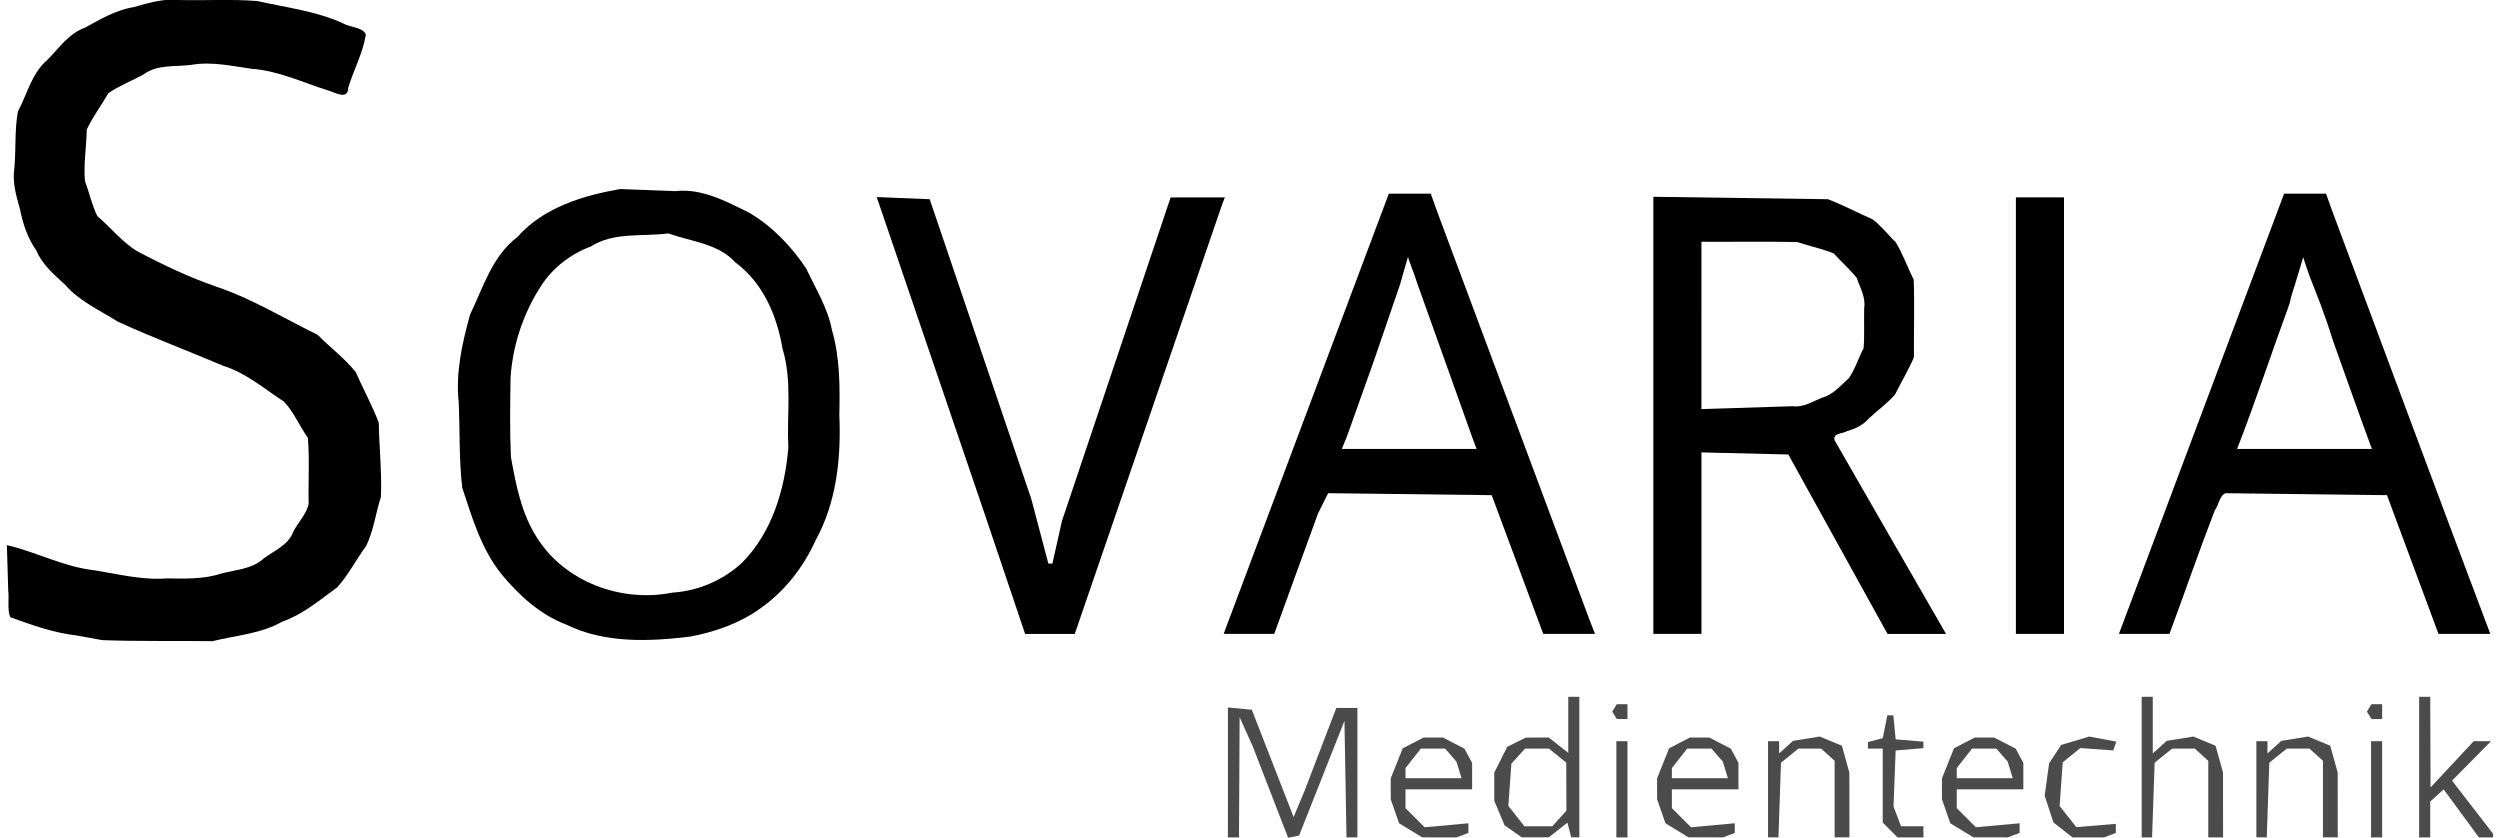 <svg xmlns="http://www.w3.org/2000/svg" xmlns:xlink="http://www.w3.org/1999/xlink" width="2150.06" height="720.463" viewBox="0 0 215.06 72.463"><g stroke-width=".32"><g><path d="m196.98 16.752c-4.761 12.694-9.528 25.386-14.289 38.08 1.458 3.76e-4 2.915-2.89e-4 4.373-2e-3 1.315-3.55 2.547-7.136 3.913-10.664 0.344-0.456 0.425-1.344 0.951-1.503 4.65 0.056 9.299 0.113 13.949 0.169 1.486 4 2.971 8 4.457 12h4.481c-4.579-12.121-9.069-24.276-13.61-36.412-0.201-0.556-0.401-1.112-0.601-1.668-1.208-8e-6 -2.415 6e-6 -3.623 4.2e-5zm1.649 5.496c0.748 2.29 0.53 1.52 1.5 4.067 0.719 2.008 0.465 1.243 1.114 3.252 1.116 3.086 2.184 6.19 3.331 9.265h-11.658c1.606-4.15 3.007-8.379 4.533-12.56 0.321-1.371 0 0 1.181-4.024z"/><path d="m173.78 35.953v-18.88h4.16v37.76h-4.16z"/><path d="m142.42 17.021v37.811h4.16v-15.699c2.505 0.06 5.01 0.12 7.516 0.18 2.859 5.173 5.719 10.346 8.578 15.52h5.062c-3.227-5.573-6.422-11.164-9.637-16.744-0.181-0.646 0.695-0.551 1.082-0.799 0.704-0.195 1.345-0.496 1.835-1.052 0.755-0.722 1.648-1.337 2.317-2.127 0.528-1.073 1.17-2.118 1.627-3.209-0.018-2.234 0.064-4.49-0.02-6.71-0.538-1.071-0.94-2.236-1.561-3.249-0.679-0.639-1.254-1.423-1.998-1.971-1.288-0.567-2.552-1.233-3.853-1.739-5.036-0.07-10.072-0.14-15.109-0.21zm4.16 3.891c2.762 0.018 5.535-0.035 8.29 0.026 1.041 0.344 2.148 0.576 3.15 0.983 0.652 0.713 1.392 1.371 1.992 2.117 0.291 0.861 0.797 1.684 0.644 2.626-0.03 1.148 0.043 2.318-0.051 3.452-0.445 0.853-0.736 1.818-1.278 2.601-0.725 0.635-1.349 1.424-2.317 1.684-0.828 0.33-1.612 0.862-2.542 0.737-2.63 0.083-5.259 0.165-7.889 0.247-7e-5 -4.824 6e-5 -9.648 3.8e-4 -14.473z"/><path d="m119.54 16.752-7.039 18.754-7.037 18.754-0.105 0.287-0.107 0.285h2.188l2.186-2e-3 1.889-5.199 1.891-5.197 0.883-1.773 14.148 0.172 2.231 6 2.228 6h4.479l-0.219-0.559-0.221-0.561-13.137-35.199-0.316-0.881-0.318-0.881h-1.811zm1.66 5.465c0.089 0.384 0.203 0.548 0.247 0.75l0.25 0.659 0.33 0.968 2.4 6.719 2.4 6.721 0.152 0.4 0.152 0.398h-11.656l0.227-0.559 0.227-0.561 2.338-6.561 2.252-6.576 0.336-1.189z"/><path d="m86.324 49.633-1.754-5.2-9.329-27.388 4.584 0.188 8.785 25.92 0.74 2.8 0.74 2.8h0.348l0.823-3.68 4.701-13.997 4.701-13.997 4.693-0.006-0.107 0.273-0.107 0.273-12.77 37.215h-4.295z"/><path d="m53.062 16.35c-3.254 0.568-6.643 1.595-8.902 4.152-2.177 1.644-2.969 4.373-4.1 6.725-0.677 2.465-1.254 5.002-0.975 7.575 0.106 2.458 0.019 4.953 0.304 7.385 0.861 2.62 1.657 5.329 3.421 7.512 1.519 1.824 3.329 3.478 5.574 4.327 3.334 1.638 7.178 1.474 10.771 1.032 2.132-0.41 4.249-1.151 6.024-2.435 2.094-1.472 3.717-3.544 4.766-5.867 1.823-3.287 2.223-7.142 2.063-10.841 0.051-2.467 0.058-4.962-0.637-7.355-0.355-1.919-1.417-3.587-2.231-5.338-1.281-1.919-2.948-3.667-4.957-4.838-1.991-0.977-4.069-2.113-6.378-1.852-1.581-0.06-3.163-0.121-4.745-0.181zm4.164 3.838c1.978 0.726 4.295 0.858 5.799 2.521 2.385 1.755 3.589 4.602 4.068 7.446 0.85 2.776 0.36 5.718 0.502 8.573-0.3 3.609-1.405 7.337-4.017 9.963-1.645 1.506-3.771 2.429-6.005 2.569-4.4 0.886-9.329-0.908-11.74-4.787-1.337-2.073-1.798-4.556-2.234-6.942-0.101-2.295-0.066-4.602-0.029-6.901 0.196-2.835 1.122-5.596 2.685-7.973 0.985-1.512 2.561-2.718 4.264-3.338 1.985-1.277 4.482-0.832 6.706-1.13z"/><path d="m6.042 54.97c-1.99-0.229-3.866-0.899-5.739-1.577-0.293-0.615-0.088-1.596-0.188-2.353-0.038-1.296-0.077-2.592-0.115-3.888 2.525 0.582 4.897 1.877 7.506 2.167 2.103 0.334 4.188 0.878 6.334 0.713 1.597 0.021 3.198 0.082 4.736-0.427 1.257-0.334 2.64-0.375 3.64-1.302 0.933-0.687 2.109-1.14 2.554-2.295 0.405-0.819 1.154-1.54 1.333-2.422-0.045-1.898 0.091-3.847-0.068-5.713-0.716-1.018-1.221-2.237-2.065-3.132-1.708-1.101-3.265-2.48-5.237-3.091-3.042-1.296-6.153-2.455-9.153-3.836-1.564-0.993-3.304-1.754-4.54-3.179-0.96-0.893-1.983-1.736-2.499-2.979-0.768-1.085-1.16-2.323-1.422-3.614-0.34-1.179-0.664-2.36-0.462-3.596 0.131-1.595 0.008-3.251 0.299-4.807 0.809-1.513 1.193-3.312 2.546-4.458 1.005-1.009 1.823-2.263 3.215-2.768 1.358-0.734 2.685-1.546 4.236-1.791 1.318-0.374 2.632-0.776 4.019-0.619 2.233 0.056 4.488-0.095 6.707 0.091 2.469 0.558 5.013 0.856 7.343 1.898 0.61 0.38 1.834 0.358 2.025 1.012-0.248 1.572-1.044 3.033-1.514 4.56-0.043 1.124-1.06 0.46-1.723 0.27-2.203-0.687-4.322-1.723-6.654-1.884-1.736-0.246-3.467-0.644-5.222-0.337-1.385 0.181-2.889-0.06-4.081 0.806-1.008 0.566-2.146 0.992-3.075 1.644-0.6 1.055-1.369 2.056-1.868 3.143-0.023 1.482-0.293 2.997-0.157 4.458 0.379 1 0.606 2.097 1.075 3.04 1.173 0.979 2.143 2.248 3.452 3.031 2.215 1.175 4.475 2.248 6.848 3.066 3.074 1.038 5.85 2.742 8.754 4.161 1.073 1.092 2.348 2.038 3.291 3.224 0.647 1.463 1.43 2.893 1.995 4.376 0.035 2.139 0.279 4.301 0.185 6.426-0.456 1.393-0.627 2.915-1.27 4.223-0.855 1.174-1.538 2.513-2.499 3.584-1.524 1.11-2.973 2.349-4.776 2.985-1.845 1.054-3.999 1.174-6.025 1.683-3.176-0.046-6.364 0.028-9.533-0.092-0.736-0.133-1.472-0.266-2.208-0.4z"/></g><g fill="#4c4b4c"><path d="m204.34 61.873-0.198-0.32 0.396-0.64h0.922v1.28h-0.922z"/><path d="m139.06 61.873-0.198-0.32 0.396-0.64h0.922v1.28h-0.922z"/><path d="m208.66 66.353v-6.08h0.96l0.028 7.84 3.731-4h1.498l-3.37 3.413 3.552 4.597v0.31h-1.229l-3.049-4.152-0.581 0.526-0.581 0.526v3.101h-0.96v-6.08z"/><path d="m204.5 68.273v-4.16h0.96v8.32h-0.96z"/><path d="m194.58 68.273v-4.16h0.96v1.059l1.201-1.087 2.309-0.375 1.921 0.796 0.323 1.163 0.323 1.163 4e-3 5.6h-1.28v-6.621l-1.17-1.059h-1.959l-1.511 1.222-0.11 3.229-0.11 3.229h-0.9v-4.16z"/><path d="m184.66 66.353v-6.08h0.96v4.899l1.201-1.087 2.309-0.375 1.921 0.796 0.323 1.163 0.323 1.163 4e-3 5.6h-1.28v-6.621l-1.17-1.059h-1.959l-1.511 1.222-0.11 3.229-0.11 3.229h-0.9v-6.08z"/><path d="m177.85 71.788-0.82-0.645-0.762-2.31 0.192-1.402 0.192-1.402 1.042-1.591 2.428-0.727 2.343 0.44-0.258 0.763-2.855-0.207-0.76 0.616-0.76 0.616-0.135 1.888-0.135 1.888 1.445 1.831 3.418-0.283v0.784l-1.012 0.388h-2.741z"/><path d="m170.23 63.793-0.904 0.467-0.904 0.469-1.039 2.598v0.906 0.904l0.361 1.039 0.363 1.037 0.998 0.609 0.998 0.607 2.988 0.004 0.506-0.195 0.506-0.193v-0.416-0.416l-3.785 0.344-0.828-0.828-0.826-0.826v-0.814-0.814h2.879 2.881v-1.143-1.141l-0.66-1.23-0.934-0.484-0.936-0.482h-0.832-0.832zm-0.24 0.959h1.047 1.047l0.984 1.121 0.219 0.721 0.219 0.719h-2.422-2.42v-0.436-0.438l0.662-0.844 0.664-0.844z"/><path d="m162.9 71.793-0.64-0.64v-6.4h-1.28v-0.565l1.284-0.336 0.396-1.979h0.519l0.1 1.04 0.1 1.04 2.4 0.199v0.563l-2.4 0.199-0.092 2.426-0.092 2.426 0.325 0.854 0.325 0.854h1.936v0.96h-2.24z"/><path d="m152.34 68.273v-4.16h0.96v1.059l1.201-1.087 2.309-0.375 1.921 0.796 0.323 1.163 0.323 1.163 4e-3 5.6h-1.28v-6.621l-1.17-1.059h-1.959l-1.511 1.222-0.11 3.229-0.11 3.229h-0.9v-4.16z"/><path d="m145.59 63.793-0.904 0.467-0.904 0.469-1.039 2.598v0.906 0.904l0.361 1.039 0.361 1.037 0.998 0.609 0.998 0.607 2.988 0.004 0.506-0.195 0.506-0.193v-0.416-0.416l-3.785 0.344-0.826-0.828-0.828-0.826v-0.814-0.814h2.879 2.881v-1.143-1.141l-0.33-0.615-0.328-0.615-0.936-0.484-0.934-0.482h-0.832-0.832zm-0.242 0.959h1.047 1.047l0.492 0.561 0.492 0.561 0.219 0.721 0.221 0.719h-2.422-2.422v-0.436-0.438l0.662-0.844 0.664-0.844z"/><path d="m139.22 68.273v-4.16h0.96v8.32h-0.96z"/><path d="m135.06 60.273v2.422 2.424l-0.844-0.662-0.844-0.664-0.996 0.004-0.998 0.006-0.799 0.398-0.801 0.4-0.559 1.115-0.561 1.115v1.211 1.211l0.445 1.068 0.445 1.066 0.746 0.521 0.744 0.523h1.166 1.166l0.807-0.635 0.809-0.637 0.166 0.637 0.166 0.635h0.35 0.35v-6.08-6.08h-0.48-0.479zm-3.742 4.479h1.035 1.035l0.748 0.607 0.748 0.605 0.008 2.08 0.006 2.078-0.609 0.676-0.609 0.674h-1.207-1.207l-0.695-0.879-0.693-0.881 0.262-3.656 0.59-0.652 0.59-0.652z"/><path d="m122.55 63.793c-0.603 0.311-1.206 0.623-1.809 0.936-0.346 0.866-0.693 1.732-1.039 2.598 5e-3 0.61-0.01 1.224 7e-3 1.832 0.238 0.685 0.477 1.371 0.717 2.055 0.665 0.406 1.33 0.812 1.996 1.217 0.995 0.001 1.991 0.003 2.986 4e-3 0.338-0.13 0.676-0.26 1.014-0.389v-0.832c-1.262 0.115-2.523 0.229-3.785 0.344-0.552-0.552-1.104-1.103-1.656-1.654v-1.629h5.762v-2.283c-0.22-0.41-0.44-0.82-0.66-1.23-0.622-0.323-1.246-0.646-1.869-0.967-0.555 1.8e-5 -1.109-1.3e-5 -1.664-9.4e-5zm-0.24 0.959h2.094c0.327 0.382 0.676 0.752 0.989 1.142 0.145 0.473 0.289 0.945 0.433 1.418h-4.844v-0.873c0.443-0.562 0.885-1.125 1.328-1.688z"/><path d="m105.62 66.813v-5.62l2.067 0.201 3.616 9.28 0.936-2.24 2.759-7.2h1.822v11.2h-0.944l-0.176-10.08-3.922 9.92-0.952 0.19-3.046-7.87-1.147-2.56-0.027 5.2-0.027 5.2h-0.96z"/></g></g></svg>